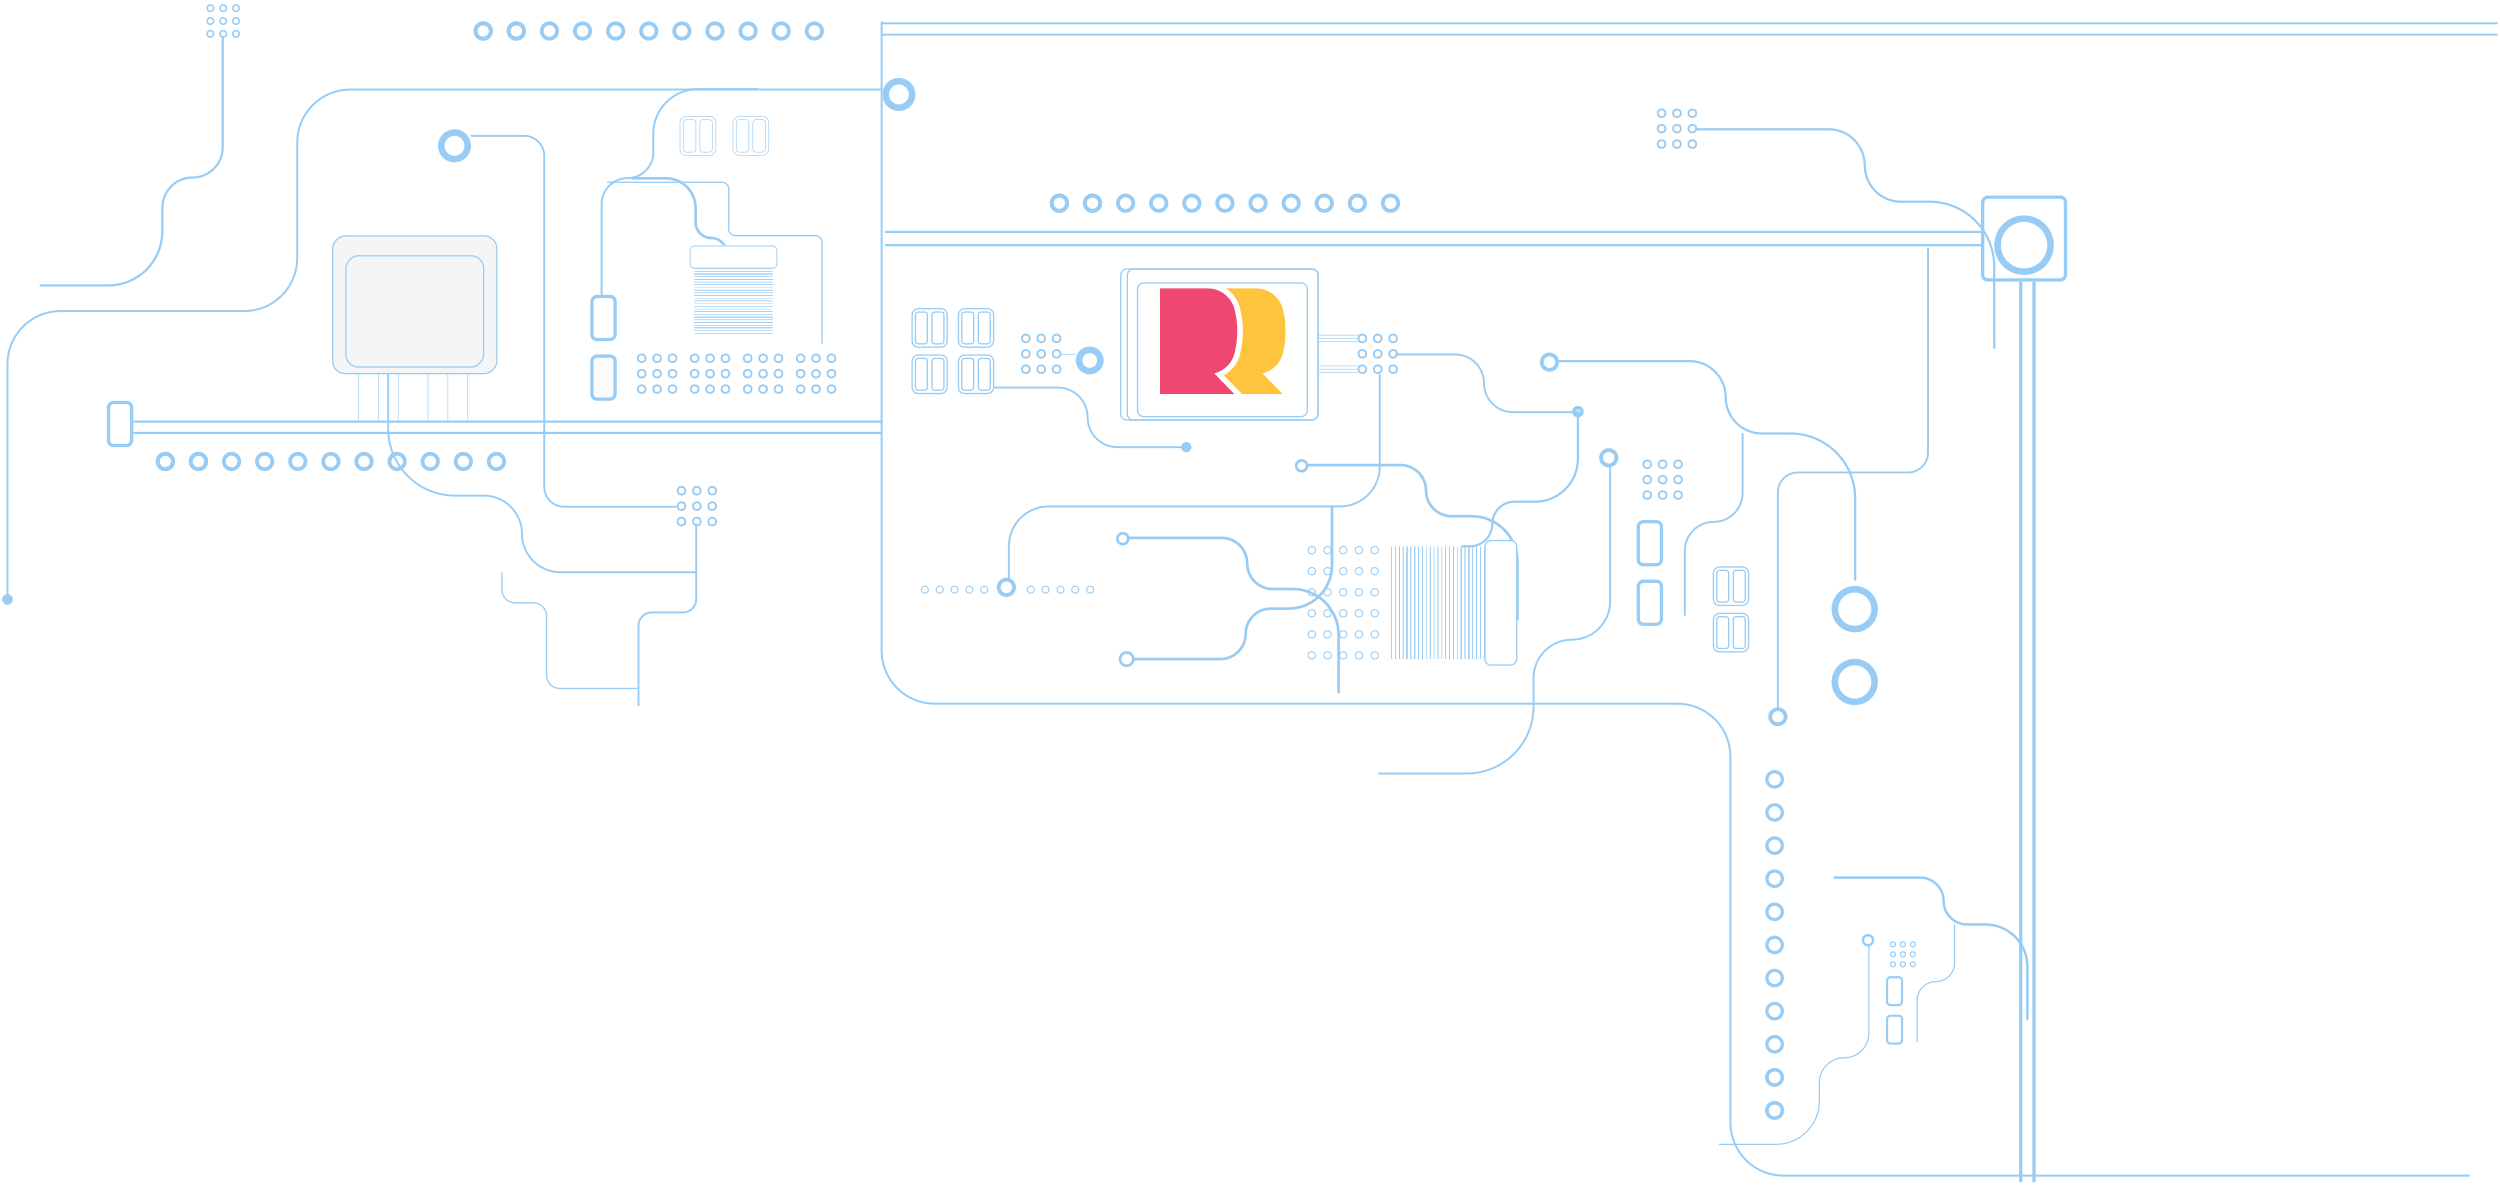 <svg width="561" height="266" viewBox="0 0 561 266" fill="none" xmlns="http://www.w3.org/2000/svg">
<path d="M328.171 122.599L329.854 122.599C332.622 122.599 334.866 120.355 334.866 117.587V117.587C334.866 114.819 337.11 112.575 339.878 112.575L344.479 112.575C349.788 112.575 354.091 108.271 354.091 102.962L354.091 92.358" stroke="#98CCF4" stroke-width="0.5" stroke-linecap="round"/>
<path d="M163.083 58.071L163.083 56.898C163.083 54.968 161.519 53.404 159.589 53.404V53.404C157.659 53.404 156.095 51.84 156.095 49.91L156.095 46.702C156.095 43.001 153.095 40 149.393 40L142 40" stroke="#98CCF4" stroke-width="0.602" stroke-linecap="round"/>
<path d="M112.616 128.577L112.616 132.3C112.616 133.942 113.947 135.272 115.588 135.272L119.667 135.272C121.309 135.272 122.639 136.603 122.639 138.244L122.639 151.526C122.639 153.167 123.97 154.498 125.612 154.498L142.857 154.498" stroke="#98CCF4" stroke-width="0.297" stroke-linecap="round"/>
<path d="M349.426 81.022L379.119 81.022C383.608 81.022 387.247 84.661 387.247 89.15V89.15C387.247 93.638 390.886 97.277 395.374 97.277L401.774 97.277C409.797 97.277 416.301 103.781 416.301 111.804L416.301 130.064" stroke="#98CCF4" stroke-width="0.5" stroke-linecap="round"/>
<path d="M411.688 196.938L430.892 196.938C433.796 196.938 436.149 199.292 436.149 202.195V202.195C436.149 205.098 438.502 207.451 441.405 207.451L445.544 207.451C450.733 207.451 454.939 211.658 454.939 216.846L454.939 228.656" stroke="#98CCF4" stroke-width="0.559" stroke-linecap="round"/>
<path d="M135 66L135 45.785C135 42.582 137.597 39.985 140.8 39.985V39.985C144.004 39.985 146.601 37.388 146.601 34.184L146.601 29.992C146.601 24.474 151.075 20 156.593 20L170 20" stroke="#98CCF4" stroke-width="0.45" stroke-linecap="round"/>
<path d="M293.303 104.363L314.263 104.363C317.432 104.363 320.001 106.932 320.001 110.1V110.1C320.001 113.269 322.569 115.837 325.738 115.837L330.255 115.837C335.918 115.837 340.509 120.428 340.509 126.091L340.509 138.981" stroke="#98CCF4" stroke-width="0.61" stroke-linecap="round"/>
<path d="M380.634 29.008L410.328 29.008C414.816 29.008 418.455 32.647 418.455 37.136V37.136C418.455 41.625 422.094 45.263 426.583 45.263L432.982 45.263C441.005 45.263 447.509 51.767 447.509 59.79L447.509 78.05" stroke="#98CCF4" stroke-width="0.5" stroke-linecap="round"/>
<path d="M49.975 8.321L49.975 33.065C49.975 36.806 46.943 39.838 43.202 39.838V39.838C39.462 39.838 36.429 42.87 36.429 46.611L36.429 51.944C36.429 58.63 31.009 64.05 24.323 64.05L9.107 64.05" stroke="#98CCF4" stroke-width="0.5" stroke-linecap="round"/>
<path d="M361.315 104.455L361.315 134.955C361.315 139.7 357.469 143.546 352.724 143.546V143.546C347.979 143.546 344.132 147.393 344.132 152.138V158.561C344.132 166.853 337.41 173.576 329.117 173.576H309.474" stroke="#98CCF4" stroke-width="0.432" stroke-linecap="round"/>
<path d="M419.377 212.094L419.377 231.82C419.377 234.888 416.89 237.376 413.821 237.376V237.376C410.752 237.376 408.264 239.864 408.264 242.933V247.087C408.264 252.45 403.917 256.798 398.553 256.798H385.849" stroke="#98CCF4" stroke-width="0.279" stroke-linecap="round"/>
<path d="M136.278 40.898L162.046 40.898C162.866 40.898 163.532 41.563 163.532 42.384L163.532 51.391C163.532 52.212 164.197 52.877 165.018 52.877L182.982 52.877C183.803 52.877 184.468 53.543 184.468 54.364L184.468 77.04" stroke="#98CCF4" stroke-width="0.301" stroke-linecap="round"/>
<path d="M156.232 128.405L125.732 128.405C120.987 128.405 117.14 124.558 117.14 119.813V119.813C117.14 115.068 113.294 111.222 108.549 111.222L102.125 111.222C93.833 111.222 87.11 104.5 87.11 96.207L87.11 76.564" stroke="#98CCF4" stroke-width="0.432" stroke-linecap="round"/>
<path d="M353.884 92.496L339.497 92.496C335.918 92.496 333.017 89.595 333.017 86.016V86.016C333.017 82.437 330.115 79.536 326.536 79.536L313.275 79.536" stroke="#98CCF4" stroke-width="0.432" stroke-linecap="round"/>
<path d="M265.051 100.341C265.051 99.705 265.567 99.189 266.203 99.189C266.84 99.189 267.355 99.705 267.355 100.341C267.355 100.978 266.84 101.493 266.203 101.493C265.567 101.493 265.051 100.978 265.051 100.341ZM223.106 87.183C222.987 87.183 222.89 87.086 222.89 86.966C222.89 86.847 222.987 86.751 223.106 86.751L223.106 87.183ZM266.203 100.557L250.745 100.557L250.745 100.125L266.203 100.125L266.203 100.557ZM237.37 87.183L223.106 87.183L223.106 86.751L237.37 86.751L237.37 87.183ZM243.841 93.654C243.841 90.08 240.944 87.183 237.37 87.183L237.37 86.751C241.182 86.751 244.273 89.841 244.273 93.654L243.841 93.654ZM250.745 100.557C246.932 100.557 243.841 97.467 243.841 93.654L244.273 93.654C244.273 97.228 247.171 100.125 250.745 100.125L250.745 100.557Z" fill="#98CCF4"/>
<path d="M143.272 158.3L143.272 140.404C143.272 138.763 144.602 137.432 146.244 137.432L153.26 137.432C154.901 137.432 156.232 136.101 156.232 134.46L156.232 117.691" stroke="#98CCF4" stroke-width="0.432" stroke-linecap="round"/>
<path d="M378.077 137.978L378.077 123.591C378.077 120.012 380.978 117.11 384.557 117.11V117.11C388.136 117.11 391.037 114.209 391.037 110.63L391.037 97.369" stroke="#98CCF4" stroke-width="0.432" stroke-linecap="round"/>
<path d="M430.218 233.775L430.218 224.469C430.218 222.155 432.095 220.278 434.409 220.278V220.278C436.724 220.278 438.6 218.402 438.6 216.087L438.6 207.511" stroke="#98CCF4" stroke-width="0.279" stroke-linecap="round"/>
<circle cx="0.864" cy="0.864" r="0.864" transform="matrix(-1 0 0 1 377.42 103.314)" stroke="#98CCF4" stroke-width="0.432"/>
<circle cx="0.864" cy="0.864" r="0.864" transform="matrix(-1 0 0 1 377.42 106.77)" stroke="#98CCF4" stroke-width="0.432"/>
<circle cx="0.864" cy="0.864" r="0.864" transform="matrix(-1 0 0 1 377.42 110.226)" stroke="#98CCF4" stroke-width="0.432"/>
<circle cx="0.864" cy="0.864" r="0.864" transform="matrix(-1 0 0 1 373.964 103.314)" stroke="#98CCF4" stroke-width="0.432"/>
<circle cx="0.864" cy="0.864" r="0.864" transform="matrix(-1 0 0 1 373.964 106.77)" stroke="#98CCF4" stroke-width="0.432"/>
<circle cx="0.864" cy="0.864" r="0.864" transform="matrix(-1 0 0 1 373.964 110.226)" stroke="#98CCF4" stroke-width="0.432"/>
<circle cx="0.864" cy="0.864" r="0.864" transform="matrix(-1 0 0 1 370.508 103.314)" stroke="#98CCF4" stroke-width="0.432"/>
<circle cx="0.864" cy="0.864" r="0.864" transform="matrix(-1 0 0 1 370.508 106.77)" stroke="#98CCF4" stroke-width="0.432"/>
<circle cx="0.864" cy="0.864" r="0.864" transform="matrix(-1 0 0 1 370.508 110.226)" stroke="#98CCF4" stroke-width="0.432"/>
<circle cx="0.559" cy="0.559" r="0.559" transform="matrix(-1 0 0 1 429.794 211.355)" stroke="#98CCF4" stroke-width="0.279"/>
<circle cx="0.559" cy="0.559" r="0.559" transform="matrix(-1 0 0 1 429.793 213.591)" stroke="#98CCF4" stroke-width="0.279"/>
<circle cx="0.559" cy="0.559" r="0.559" transform="matrix(-1 0 0 1 429.793 215.826)" stroke="#98CCF4" stroke-width="0.279"/>
<circle cx="0.559" cy="0.559" r="0.559" transform="matrix(-1 0 0 1 427.559 211.355)" stroke="#98CCF4" stroke-width="0.279"/>
<circle cx="0.559" cy="0.559" r="0.559" transform="matrix(-1 0 0 1 427.559 213.591)" stroke="#98CCF4" stroke-width="0.279"/>
<circle cx="0.559" cy="0.559" r="0.559" transform="matrix(-1 0 0 1 427.559 215.826)" stroke="#98CCF4" stroke-width="0.279"/>
<circle cx="0.559" cy="0.559" r="0.559" transform="matrix(-1 0 0 1 425.323 211.355)" stroke="#98CCF4" stroke-width="0.279"/>
<circle cx="0.559" cy="0.559" r="0.559" transform="matrix(-1 0 0 1 425.323 213.591)" stroke="#98CCF4" stroke-width="0.279"/>
<circle cx="0.559" cy="0.559" r="0.559" transform="matrix(-1 0 0 1 425.323 215.826)" stroke="#98CCF4" stroke-width="0.279"/>
<circle cx="0.864" cy="0.864" r="0.864" transform="matrix(-1 0 0 1 380.634 24.55)" stroke="#98CCF4" stroke-width="0.432"/>
<circle cx="0.864" cy="0.864" r="0.864" transform="matrix(-1 0 0 1 380.634 28.006)" stroke="#98CCF4" stroke-width="0.432"/>
<circle cx="0.864" cy="0.864" r="0.864" transform="matrix(-1 0 0 1 380.634 31.462)" stroke="#98CCF4" stroke-width="0.432"/>
<circle cx="0.864" cy="0.864" r="0.864" transform="matrix(-1 0 0 1 377.179 24.55)" stroke="#98CCF4" stroke-width="0.432"/>
<circle cx="0.864" cy="0.864" r="0.864" transform="matrix(-1 0 0 1 377.179 28.006)" stroke="#98CCF4" stroke-width="0.432"/>
<circle cx="0.864" cy="0.864" r="0.864" transform="matrix(-1 0 0 1 377.179 31.462)" stroke="#98CCF4" stroke-width="0.432"/>
<circle cx="0.864" cy="0.864" r="0.864" transform="matrix(-1 0 0 1 373.722 24.55)" stroke="#98CCF4" stroke-width="0.432"/>
<circle cx="0.864" cy="0.864" r="0.864" transform="matrix(-1 0 0 1 373.722 28.006)" stroke="#98CCF4" stroke-width="0.432"/>
<circle cx="0.864" cy="0.864" r="0.864" transform="matrix(-1 0 0 1 373.722 31.462)" stroke="#98CCF4" stroke-width="0.432"/>
<circle cx="0.864" cy="0.864" r="0.864" transform="matrix(-1 0 0 1 237.968 75.078)" stroke="#98CCF4" stroke-width="0.432"/>
<circle cx="0.864" cy="0.864" r="0.864" transform="matrix(-1 0 0 1 237.968 78.534)" stroke="#98CCF4" stroke-width="0.432"/>
<circle cx="0.864" cy="0.864" r="0.864" transform="matrix(-1 0 0 1 237.968 81.99)" stroke="#98CCF4" stroke-width="0.432"/>
<circle cx="0.864" cy="0.864" r="0.864" transform="matrix(-1 0 0 1 234.512 75.078)" stroke="#98CCF4" stroke-width="0.432"/>
<circle cx="0.864" cy="0.864" r="0.864" transform="matrix(-1 0 0 1 234.512 78.534)" stroke="#98CCF4" stroke-width="0.432"/>
<circle cx="0.864" cy="0.864" r="0.864" transform="matrix(-1 0 0 1 234.512 81.99)" stroke="#98CCF4" stroke-width="0.432"/>
<circle cx="0.864" cy="0.864" r="0.864" transform="matrix(-1 0 0 1 231.056 75.078)" stroke="#98CCF4" stroke-width="0.432"/>
<circle cx="0.864" cy="0.864" r="0.864" transform="matrix(-1 0 0 1 231.056 78.534)" stroke="#98CCF4" stroke-width="0.432"/>
<circle cx="0.864" cy="0.864" r="0.864" transform="matrix(-1 0 0 1 231.056 81.99)" stroke="#98CCF4" stroke-width="0.432"/>
<path d="M241.395 79.536H237.968" stroke="#98CCF4" stroke-width="0.149"/>
<circle cx="0.72" cy="0.72" r="0.72" transform="matrix(4.37114e-08 -1 -1 -4.37114e-08 53.69 8.321)" stroke="#98CCF4" stroke-width="0.36"/>
<circle cx="0.72" cy="0.72" r="0.72" transform="matrix(4.37114e-08 -1 -1 -4.37114e-08 50.81 8.321)" stroke="#98CCF4" stroke-width="0.36"/>
<circle cx="0.72" cy="0.72" r="0.72" transform="matrix(4.37114e-08 -1 -1 -4.37114e-08 47.93 8.321)" stroke="#98CCF4" stroke-width="0.36"/>
<circle cx="0.72" cy="0.72" r="0.72" transform="matrix(4.37114e-08 -1 -1 -4.37114e-08 53.69 5.441)" stroke="#98CCF4" stroke-width="0.36"/>
<circle cx="0.72" cy="0.72" r="0.72" transform="matrix(4.37114e-08 -1 -1 -4.37114e-08 50.81 5.441)" stroke="#98CCF4" stroke-width="0.36"/>
<circle cx="0.72" cy="0.72" r="0.72" transform="matrix(4.37114e-08 -1 -1 -4.37114e-08 47.93 5.441)" stroke="#98CCF4" stroke-width="0.36"/>
<circle cx="0.72" cy="0.72" r="0.72" transform="matrix(4.37114e-08 -1 -1 -4.37114e-08 53.69 2.561)" stroke="#98CCF4" stroke-width="0.36"/>
<circle cx="0.72" cy="0.72" r="0.72" transform="matrix(4.37114e-08 -1 -1 -4.37114e-08 50.81 2.561)" stroke="#98CCF4" stroke-width="0.36"/>
<circle cx="0.72" cy="0.72" r="0.72" transform="matrix(4.37114e-08 -1 -1 -4.37114e-08 47.93 2.561)" stroke="#98CCF4" stroke-width="0.36"/>
<circle cx="0.864" cy="0.864" r="0.864" transform="matrix(-1 0 0 1 313.483 75.078)" stroke="#98CCF4" stroke-width="0.432"/>
<circle cx="0.864" cy="0.864" r="0.864" transform="matrix(-1 0 0 1 313.483 78.534)" stroke="#98CCF4" stroke-width="0.432"/>
<circle cx="0.864" cy="0.864" r="0.864" transform="matrix(-1 0 0 1 313.483 81.99)" stroke="#98CCF4" stroke-width="0.432"/>
<circle cx="0.864" cy="0.864" r="0.864" transform="matrix(-1 0 0 1 310.027 75.078)" stroke="#98CCF4" stroke-width="0.432"/>
<circle cx="0.864" cy="0.864" r="0.864" transform="matrix(-1 0 0 1 310.027 78.534)" stroke="#98CCF4" stroke-width="0.432"/>
<circle cx="0.864" cy="0.864" r="0.864" transform="matrix(-1 0 0 1 310.027 81.99)" stroke="#98CCF4" stroke-width="0.432"/>
<circle cx="0.864" cy="0.864" r="0.864" transform="matrix(-1 0 0 1 306.571 75.078)" stroke="#98CCF4" stroke-width="0.432"/>
<circle cx="0.864" cy="0.864" r="0.864" transform="matrix(-1 0 0 1 306.571 78.534)" stroke="#98CCF4" stroke-width="0.432"/>
<circle cx="0.864" cy="0.864" r="0.864" transform="matrix(-1 0 0 1 306.571 81.99)" stroke="#98CCF4" stroke-width="0.432"/>
<circle cx="0.864" cy="0.864" r="0.864" transform="matrix(4.37114e-08 -1 -1 -4.37114e-08 160.69 117.898)" stroke="#98CCF4" stroke-width="0.432"/>
<circle cx="0.864" cy="0.864" r="0.864" transform="matrix(4.37114e-08 -1 -1 -4.37114e-08 157.234 117.898)" stroke="#98CCF4" stroke-width="0.432"/>
<circle cx="0.864" cy="0.864" r="0.864" transform="matrix(4.37114e-08 -1 -1 -4.37114e-08 153.778 117.898)" stroke="#98CCF4" stroke-width="0.432"/>
<circle cx="0.864" cy="0.864" r="0.864" transform="matrix(4.37114e-08 -1 -1 -4.37114e-08 160.69 114.442)" stroke="#98CCF4" stroke-width="0.432"/>
<circle cx="0.864" cy="0.864" r="0.864" transform="matrix(4.37114e-08 -1 -1 -4.37114e-08 157.234 114.442)" stroke="#98CCF4" stroke-width="0.432"/>
<circle cx="0.864" cy="0.864" r="0.864" transform="matrix(4.37114e-08 -1 -1 -4.37114e-08 153.778 114.442)" stroke="#98CCF4" stroke-width="0.432"/>
<circle cx="0.864" cy="0.864" r="0.864" transform="matrix(4.37114e-08 -1 -1 -4.37114e-08 160.69 110.986)" stroke="#98CCF4" stroke-width="0.432"/>
<circle cx="0.864" cy="0.864" r="0.864" transform="matrix(4.37114e-08 -1 -1 -4.37114e-08 157.234 110.986)" stroke="#98CCF4" stroke-width="0.432"/>
<circle cx="0.864" cy="0.864" r="0.864" transform="matrix(4.37114e-08 -1 -1 -4.37114e-08 153.778 110.986)" stroke="#98CCF4" stroke-width="0.432"/>
<circle cx="0.864" cy="0.864" r="0.864" transform="matrix(-1 0 0 1 187.44 79.536)" stroke="#98CCF4" stroke-width="0.432"/>
<circle cx="0.864" cy="0.864" r="0.864" transform="matrix(-1 0 0 1 187.44 82.992)" stroke="#98CCF4" stroke-width="0.432"/>
<circle cx="0.864" cy="0.864" r="0.864" transform="matrix(-1 0 0 1 187.44 86.448)" stroke="#98CCF4" stroke-width="0.432"/>
<circle cx="0.864" cy="0.864" r="0.864" transform="matrix(-1 0 0 1 183.984 79.536)" stroke="#98CCF4" stroke-width="0.432"/>
<circle cx="0.864" cy="0.864" r="0.864" transform="matrix(-1 0 0 1 183.984 82.992)" stroke="#98CCF4" stroke-width="0.432"/>
<circle cx="0.864" cy="0.864" r="0.864" transform="matrix(-1 0 0 1 183.984 86.448)" stroke="#98CCF4" stroke-width="0.432"/>
<circle cx="0.864" cy="0.864" r="0.864" transform="matrix(-1 0 0 1 180.528 79.536)" stroke="#98CCF4" stroke-width="0.432"/>
<circle cx="0.864" cy="0.864" r="0.864" transform="matrix(-1 0 0 1 180.528 82.992)" stroke="#98CCF4" stroke-width="0.432"/>
<circle cx="0.864" cy="0.864" r="0.864" transform="matrix(-1 0 0 1 180.528 86.448)" stroke="#98CCF4" stroke-width="0.432"/>
<circle cx="0.864" cy="0.864" r="0.864" transform="matrix(-1 0 0 1 175.552 79.536)" stroke="#98CCF4" stroke-width="0.432"/>
<circle cx="0.864" cy="0.864" r="0.864" transform="matrix(-1 0 0 1 175.551 82.992)" stroke="#98CCF4" stroke-width="0.432"/>
<circle cx="0.864" cy="0.864" r="0.864" transform="matrix(-1 0 0 1 175.551 86.448)" stroke="#98CCF4" stroke-width="0.432"/>
<circle cx="0.864" cy="0.864" r="0.864" transform="matrix(-1 0 0 1 172.095 79.536)" stroke="#98CCF4" stroke-width="0.432"/>
<circle cx="0.864" cy="0.864" r="0.864" transform="matrix(-1 0 0 1 172.095 82.992)" stroke="#98CCF4" stroke-width="0.432"/>
<circle cx="0.864" cy="0.864" r="0.864" transform="matrix(-1 0 0 1 172.095 86.448)" stroke="#98CCF4" stroke-width="0.432"/>
<circle cx="0.864" cy="0.864" r="0.864" transform="matrix(-1 0 0 1 168.639 79.536)" stroke="#98CCF4" stroke-width="0.432"/>
<circle cx="0.864" cy="0.864" r="0.864" transform="matrix(-1 0 0 1 168.639 82.992)" stroke="#98CCF4" stroke-width="0.432"/>
<circle cx="0.864" cy="0.864" r="0.864" transform="matrix(-1 0 0 1 168.639 86.448)" stroke="#98CCF4" stroke-width="0.432"/>
<circle cx="0.864" cy="0.864" r="0.864" transform="matrix(-1 0 0 1 163.662 79.536)" stroke="#98CCF4" stroke-width="0.432"/>
<circle cx="0.864" cy="0.864" r="0.864" transform="matrix(-1 0 0 1 163.662 82.992)" stroke="#98CCF4" stroke-width="0.432"/>
<circle cx="0.864" cy="0.864" r="0.864" transform="matrix(-1 0 0 1 163.662 86.448)" stroke="#98CCF4" stroke-width="0.432"/>
<circle cx="0.864" cy="0.864" r="0.864" transform="matrix(-1 0 0 1 160.207 79.536)" stroke="#98CCF4" stroke-width="0.432"/>
<circle cx="0.864" cy="0.864" r="0.864" transform="matrix(-1 0 0 1 160.207 82.992)" stroke="#98CCF4" stroke-width="0.432"/>
<circle cx="0.864" cy="0.864" r="0.864" transform="matrix(-1 0 0 1 160.207 86.448)" stroke="#98CCF4" stroke-width="0.432"/>
<circle cx="0.864" cy="0.864" r="0.864" transform="matrix(-1 0 0 1 156.75 79.536)" stroke="#98CCF4" stroke-width="0.432"/>
<circle cx="0.864" cy="0.864" r="0.864" transform="matrix(-1 0 0 1 156.75 82.992)" stroke="#98CCF4" stroke-width="0.432"/>
<circle cx="0.864" cy="0.864" r="0.864" transform="matrix(-1 0 0 1 156.75 86.448)" stroke="#98CCF4" stroke-width="0.432"/>
<circle cx="0.864" cy="0.864" r="0.864" transform="matrix(-1 0 0 1 151.774 79.536)" stroke="#98CCF4" stroke-width="0.432"/>
<circle cx="0.864" cy="0.864" r="0.864" transform="matrix(-1 0 0 1 151.773 82.992)" stroke="#98CCF4" stroke-width="0.432"/>
<circle cx="0.864" cy="0.864" r="0.864" transform="matrix(-1 0 0 1 151.773 86.448)" stroke="#98CCF4" stroke-width="0.432"/>
<circle cx="0.864" cy="0.864" r="0.864" transform="matrix(-1 0 0 1 148.317 79.536)" stroke="#98CCF4" stroke-width="0.432"/>
<circle cx="0.864" cy="0.864" r="0.864" transform="matrix(-1 0 0 1 148.317 82.992)" stroke="#98CCF4" stroke-width="0.432"/>
<circle cx="0.864" cy="0.864" r="0.864" transform="matrix(-1 0 0 1 148.317 86.448)" stroke="#98CCF4" stroke-width="0.432"/>
<circle cx="0.864" cy="0.864" r="0.864" transform="matrix(-1 0 0 1 144.861 79.536)" stroke="#98CCF4" stroke-width="0.432"/>
<circle cx="0.864" cy="0.864" r="0.864" transform="matrix(-1 0 0 1 144.861 82.992)" stroke="#98CCF4" stroke-width="0.432"/>
<circle cx="0.864" cy="0.864" r="0.864" transform="matrix(-1 0 0 1 144.861 86.448)" stroke="#98CCF4" stroke-width="0.432"/>
<circle cx="354.092" cy="92.358" r="0.864" transform="rotate(180 354.092 92.358)" stroke="#98CCF4" stroke-width="0.864"/>
<circle cx="361.004" cy="102.727" r="1.728" transform="rotate(180 361.004 102.727)" stroke="#98CCF4" stroke-width="0.864"/>
<circle cx="419.177" cy="210.976" r="1.118" transform="rotate(180 419.177 210.976)" stroke="#98CCF4" stroke-width="0.559"/>
<circle cx="347.698" cy="81.264" r="1.728" transform="rotate(180 347.698 81.264)" stroke="#98CCF4" stroke-width="0.864"/>
<circle cx="292.084" cy="104.533" r="1.22" transform="rotate(180 292.084 104.533)" stroke="#98CCF4" stroke-width="0.61"/>
<path d="M253.179 120.71L274.139 120.71C277.307 120.71 279.876 123.279 279.876 126.447V126.447C279.876 129.616 282.444 132.184 285.613 132.184L290.13 132.184C295.793 132.184 300.384 136.775 300.384 142.438L300.384 155.328" stroke="#98CCF4" stroke-width="0.61" stroke-linecap="round"/>
<path d="M254.315 147.897L273.864 147.897C276.993 147.897 279.529 145.361 279.529 142.232V142.232C279.529 139.104 282.065 136.568 285.193 136.568L289.213 136.568C294.562 136.568 298.898 132.232 298.898 126.883L298.898 113.717" stroke="#98CCF4" stroke-width="0.61" stroke-linecap="round"/>
<circle cx="251.959" cy="120.881" r="1.22" transform="rotate(180 251.959 120.881)" stroke="#98CCF4" stroke-width="0.61"/>
<circle cx="1.486" cy="1.486" r="1.486" transform="matrix(-1 0 0 1 254.315 146.411)" stroke="#98CCF4" stroke-width="0.61"/>
<circle cx="225.837" cy="131.792" r="1.728" transform="rotate(180 225.837 131.792)" stroke="#98CCF4" stroke-width="0.864"/>
<circle cx="37.102" cy="103.555" r="1.728" transform="rotate(180 37.102 103.555)" stroke="#98CCF4" stroke-width="0.864"/>
<circle cx="37.102" cy="103.555" r="1.728" transform="rotate(180 37.102 103.555)" stroke="#98CCF4" stroke-width="0.864"/>
<circle cx="44.532" cy="103.555" r="1.728" transform="rotate(180 44.532 103.555)" stroke="#98CCF4" stroke-width="0.864"/>
<circle cx="44.532" cy="103.555" r="1.728" transform="rotate(180 44.532 103.555)" stroke="#98CCF4" stroke-width="0.864"/>
<circle cx="51.962" cy="103.555" r="1.728" transform="rotate(180 51.962 103.555)" stroke="#98CCF4" stroke-width="0.864"/>
<circle cx="59.393" cy="103.555" r="1.728" transform="rotate(180 59.393 103.555)" stroke="#98CCF4" stroke-width="0.864"/>
<circle cx="66.824" cy="103.555" r="1.728" transform="rotate(180 66.824 103.555)" stroke="#98CCF4" stroke-width="0.864"/>
<circle cx="74.254" cy="103.555" r="1.728" transform="rotate(180 74.254 103.555)" stroke="#98CCF4" stroke-width="0.864"/>
<circle cx="81.685" cy="103.555" r="1.728" transform="rotate(180 81.685 103.555)" stroke="#98CCF4" stroke-width="0.864"/>
<circle cx="89.115" cy="103.555" r="1.728" transform="rotate(180 89.115 103.555)" stroke="#98CCF4" stroke-width="0.864"/>
<circle cx="96.546" cy="103.555" r="1.728" transform="rotate(180 96.546 103.555)" stroke="#98CCF4" stroke-width="0.864"/>
<circle cx="103.976" cy="103.555" r="1.728" transform="rotate(180 103.976 103.555)" stroke="#98CCF4" stroke-width="0.864"/>
<circle cx="111.407" cy="103.555" r="1.728" transform="rotate(180 111.407 103.555)" stroke="#98CCF4" stroke-width="0.864"/>
<circle cx="237.726" cy="45.597" r="1.728" transform="rotate(180 237.726 45.597)" stroke="#98CCF4" stroke-width="0.864"/>
<circle cx="237.726" cy="45.597" r="1.728" transform="rotate(180 237.726 45.597)" stroke="#98CCF4" stroke-width="0.864"/>
<circle cx="245.157" cy="45.597" r="1.728" transform="rotate(180 245.157 45.597)" stroke="#98CCF4" stroke-width="0.864"/>
<circle cx="245.157" cy="45.597" r="1.728" transform="rotate(180 245.157 45.597)" stroke="#98CCF4" stroke-width="0.864"/>
<circle cx="252.587" cy="45.597" r="1.728" transform="rotate(180 252.587 45.597)" stroke="#98CCF4" stroke-width="0.864"/>
<circle cx="260.018" cy="45.597" r="1.728" transform="rotate(180 260.018 45.597)" stroke="#98CCF4" stroke-width="0.864"/>
<circle cx="267.448" cy="45.597" r="1.728" transform="rotate(180 267.448 45.597)" stroke="#98CCF4" stroke-width="0.864"/>
<circle cx="274.879" cy="45.597" r="1.728" transform="rotate(180 274.879 45.597)" stroke="#98CCF4" stroke-width="0.864"/>
<circle cx="282.31" cy="45.597" r="1.728" transform="rotate(180 282.31 45.597)" stroke="#98CCF4" stroke-width="0.864"/>
<circle cx="289.74" cy="45.597" r="1.728" transform="rotate(180 289.74 45.597)" stroke="#98CCF4" stroke-width="0.864"/>
<circle cx="297.17" cy="45.597" r="1.728" transform="rotate(180 297.17 45.597)" stroke="#98CCF4" stroke-width="0.864"/>
<circle cx="304.601" cy="45.597" r="1.728" transform="rotate(180 304.601 45.597)" stroke="#98CCF4" stroke-width="0.864"/>
<circle cx="312.031" cy="45.597" r="1.728" transform="rotate(180 312.031 45.597)" stroke="#98CCF4" stroke-width="0.864"/>
<circle cx="108.435" cy="6.959" r="1.728" transform="rotate(180 108.435 6.959)" stroke="#98CCF4" stroke-width="0.864"/>
<circle cx="108.435" cy="6.959" r="1.728" transform="rotate(180 108.435 6.959)" stroke="#98CCF4" stroke-width="0.864"/>
<circle cx="115.865" cy="6.959" r="1.728" transform="rotate(180 115.865 6.959)" stroke="#98CCF4" stroke-width="0.864"/>
<circle cx="115.865" cy="6.959" r="1.728" transform="rotate(180 115.865 6.959)" stroke="#98CCF4" stroke-width="0.864"/>
<circle cx="123.296" cy="6.959" r="1.728" transform="rotate(180 123.296 6.959)" stroke="#98CCF4" stroke-width="0.864"/>
<circle cx="130.727" cy="6.959" r="1.728" transform="rotate(180 130.727 6.959)" stroke="#98CCF4" stroke-width="0.864"/>
<circle cx="138.157" cy="6.959" r="1.728" transform="rotate(180 138.157 6.959)" stroke="#98CCF4" stroke-width="0.864"/>
<circle cx="145.588" cy="6.959" r="1.728" transform="rotate(180 145.588 6.959)" stroke="#98CCF4" stroke-width="0.864"/>
<circle cx="153.018" cy="6.959" r="1.728" transform="rotate(180 153.018 6.959)" stroke="#98CCF4" stroke-width="0.864"/>
<circle cx="160.448" cy="6.959" r="1.728" transform="rotate(180 160.448 6.959)" stroke="#98CCF4" stroke-width="0.864"/>
<circle cx="167.878" cy="6.958" r="1.728" transform="rotate(180 167.878 6.958)" stroke="#98CCF4" stroke-width="0.864"/>
<circle cx="175.309" cy="6.958" r="1.728" transform="rotate(180 175.309 6.958)" stroke="#98CCF4" stroke-width="0.864"/>
<circle cx="182.74" cy="6.958" r="1.728" transform="rotate(180 182.74 6.958)" stroke="#98CCF4" stroke-width="0.864"/>
<circle cx="0.774" cy="0.774" r="0.774" transform="matrix(-1 0 0 1 232.085 131.549)" stroke="#98CCF4" stroke-width="0.245"/>
<circle cx="0.774" cy="0.774" r="0.774" transform="matrix(-1 0 0 1 235.414 131.549)" stroke="#98CCF4" stroke-width="0.245"/>
<circle cx="0.774" cy="0.774" r="0.774" transform="matrix(-1 0 0 1 238.742 131.549)" stroke="#98CCF4" stroke-width="0.245"/>
<circle cx="0.774" cy="0.774" r="0.774" transform="matrix(-1 0 0 1 242.07 131.549)" stroke="#98CCF4" stroke-width="0.245"/>
<circle cx="0.774" cy="0.774" r="0.774" transform="matrix(-1 0 0 1 245.399 131.549)" stroke="#98CCF4" stroke-width="0.245"/>
<circle cx="0.774" cy="0.774" r="0.774" transform="matrix(-1 0 0 1 208.308 131.549)" stroke="#98CCF4" stroke-width="0.245"/>
<circle cx="0.774" cy="0.774" r="0.774" transform="matrix(-1 0 0 1 211.636 131.549)" stroke="#98CCF4" stroke-width="0.245"/>
<circle cx="0.774" cy="0.774" r="0.774" transform="matrix(-1 0 0 1 214.964 131.549)" stroke="#98CCF4" stroke-width="0.245"/>
<circle cx="0.774" cy="0.774" r="0.774" transform="matrix(-1 0 0 1 218.293 131.549)" stroke="#98CCF4" stroke-width="0.245"/>
<circle cx="0.774" cy="0.774" r="0.774" transform="matrix(-1 0 0 1 221.621 131.549)" stroke="#98CCF4" stroke-width="0.245"/>
<circle cx="0.82" cy="0.82" r="0.82" transform="matrix(-1 0 0 1 295.193 122.633)" stroke="#98CCF4" stroke-width="0.245"/>
<circle cx="0.82" cy="0.82" r="0.82" transform="matrix(-1 0 0 1 298.72 122.633)" stroke="#98CCF4" stroke-width="0.245"/>
<circle cx="0.82" cy="0.82" r="0.82" transform="matrix(-1 0 0 1 302.247 122.633)" stroke="#98CCF4" stroke-width="0.245"/>
<circle cx="0.82" cy="0.82" r="0.82" transform="matrix(-1 0 0 1 305.774 122.633)" stroke="#98CCF4" stroke-width="0.245"/>
<circle cx="0.82" cy="0.82" r="0.82" transform="matrix(-1 0 0 1 309.301 122.633)" stroke="#98CCF4" stroke-width="0.245"/>
<circle cx="0.82" cy="0.82" r="0.82" transform="matrix(-1 0 0 1 295.193 127.357)" stroke="#98CCF4" stroke-width="0.245"/>
<circle cx="0.82" cy="0.82" r="0.82" transform="matrix(-1 0 0 1 298.72 127.357)" stroke="#98CCF4" stroke-width="0.245"/>
<circle cx="0.82" cy="0.82" r="0.82" transform="matrix(-1 0 0 1 302.247 127.357)" stroke="#98CCF4" stroke-width="0.245"/>
<circle cx="0.82" cy="0.82" r="0.82" transform="matrix(-1 0 0 1 305.774 127.357)" stroke="#98CCF4" stroke-width="0.245"/>
<circle cx="0.82" cy="0.82" r="0.82" transform="matrix(-1 0 0 1 309.301 127.357)" stroke="#98CCF4" stroke-width="0.245"/>
<circle cx="0.82" cy="0.82" r="0.82" transform="matrix(-1 0 0 1 295.192 132.082)" stroke="#98CCF4" stroke-width="0.245"/>
<circle cx="0.82" cy="0.82" r="0.82" transform="matrix(-1 0 0 1 298.72 132.082)" stroke="#98CCF4" stroke-width="0.245"/>
<circle cx="0.82" cy="0.82" r="0.82" transform="matrix(-1 0 0 1 302.247 132.082)" stroke="#98CCF4" stroke-width="0.245"/>
<circle cx="0.82" cy="0.82" r="0.82" transform="matrix(-1 0 0 1 305.774 132.082)" stroke="#98CCF4" stroke-width="0.245"/>
<circle cx="0.82" cy="0.82" r="0.82" transform="matrix(-1 0 0 1 309.301 132.082)" stroke="#98CCF4" stroke-width="0.245"/>
<circle cx="0.82" cy="0.82" r="0.82" transform="matrix(-1 0 0 1 295.193 136.807)" stroke="#98CCF4" stroke-width="0.245"/>
<circle cx="0.82" cy="0.82" r="0.82" transform="matrix(-1 0 0 1 298.72 136.807)" stroke="#98CCF4" stroke-width="0.245"/>
<circle cx="0.82" cy="0.82" r="0.82" transform="matrix(-1 0 0 1 302.247 136.807)" stroke="#98CCF4" stroke-width="0.245"/>
<circle cx="0.82" cy="0.82" r="0.82" transform="matrix(-1 0 0 1 305.774 136.807)" stroke="#98CCF4" stroke-width="0.245"/>
<circle cx="0.82" cy="0.82" r="0.82" transform="matrix(-1 0 0 1 309.301 136.807)" stroke="#98CCF4" stroke-width="0.245"/>
<circle cx="0.82" cy="0.82" r="0.82" transform="matrix(-1 0 0 1 295.193 141.532)" stroke="#98CCF4" stroke-width="0.245"/>
<circle cx="0.82" cy="0.82" r="0.82" transform="matrix(-1 0 0 1 298.72 141.532)" stroke="#98CCF4" stroke-width="0.245"/>
<circle cx="0.82" cy="0.82" r="0.82" transform="matrix(-1 0 0 1 302.247 141.532)" stroke="#98CCF4" stroke-width="0.245"/>
<circle cx="0.82" cy="0.82" r="0.82" transform="matrix(-1 0 0 1 305.774 141.532)" stroke="#98CCF4" stroke-width="0.245"/>
<circle cx="0.82" cy="0.82" r="0.82" transform="matrix(-1 0 0 1 309.301 141.532)" stroke="#98CCF4" stroke-width="0.245"/>
<circle cx="0.82" cy="0.82" r="0.82" transform="matrix(-1 0 0 1 295.193 146.256)" stroke="#98CCF4" stroke-width="0.245"/>
<circle cx="0.82" cy="0.82" r="0.82" transform="matrix(-1 0 0 1 298.72 146.256)" stroke="#98CCF4" stroke-width="0.245"/>
<circle cx="0.82" cy="0.82" r="0.82" transform="matrix(-1 0 0 1 302.247 146.256)" stroke="#98CCF4" stroke-width="0.245"/>
<circle cx="0.82" cy="0.82" r="0.82" transform="matrix(-1 0 0 1 305.774 146.256)" stroke="#98CCF4" stroke-width="0.245"/>
<circle cx="0.82" cy="0.82" r="0.82" transform="matrix(-1 0 0 1 309.301 146.256)" stroke="#98CCF4" stroke-width="0.245"/>
<circle cx="398.226" cy="249.194" r="1.728" transform="rotate(90 398.226 249.194)" stroke="#98CCF4" stroke-width="0.743"/>
<circle cx="398.226" cy="249.194" r="1.728" transform="rotate(90 398.226 249.194)" stroke="#98CCF4" stroke-width="0.743"/>
<circle cx="398.226" cy="241.763" r="1.728" transform="rotate(90 398.226 241.763)" stroke="#98CCF4" stroke-width="0.743"/>
<circle cx="398.226" cy="241.763" r="1.728" transform="rotate(90 398.226 241.763)" stroke="#98CCF4" stroke-width="0.743"/>
<circle cx="398.226" cy="234.334" r="1.728" transform="rotate(90 398.226 234.334)" stroke="#98CCF4" stroke-width="0.743"/>
<circle cx="398.226" cy="226.903" r="1.728" transform="rotate(90 398.226 226.903)" stroke="#98CCF4" stroke-width="0.743"/>
<circle cx="398.226" cy="219.472" r="1.728" transform="rotate(90 398.226 219.472)" stroke="#98CCF4" stroke-width="0.743"/>
<circle cx="398.226" cy="212.042" r="1.728" transform="rotate(90 398.226 212.042)" stroke="#98CCF4" stroke-width="0.743"/>
<circle cx="398.226" cy="204.611" r="1.728" transform="rotate(90 398.226 204.611)" stroke="#98CCF4" stroke-width="0.743"/>
<circle cx="398.226" cy="197.18" r="1.728" transform="rotate(90 398.226 197.18)" stroke="#98CCF4" stroke-width="0.743"/>
<circle cx="398.226" cy="189.75" r="1.728" transform="rotate(90 398.226 189.75)" stroke="#98CCF4" stroke-width="0.743"/>
<circle cx="398.226" cy="182.319" r="1.728" transform="rotate(90 398.226 182.319)" stroke="#98CCF4" stroke-width="0.743"/>
<circle cx="398.226" cy="174.889" r="1.728" transform="rotate(90 398.226 174.889)" stroke="#98CCF4" stroke-width="0.743"/>
<ellipse cx="398.952" cy="160.835" rx="1.728" ry="1.681" transform="rotate(180 398.952 160.835)" stroke="#98CCF4" stroke-width="0.864"/>
<path d="M398.952 159.154L398.952 110.481C398.952 108.018 400.948 106.022 403.41 106.022L428.19 106.022C430.652 106.022 432.648 104.026 432.648 101.564L432.648 55.758" stroke="#98CCF4" stroke-width="0.432" stroke-linecap="round"/>
<path d="M554 263.813L400.195 263.813C393.629 263.813 388.307 258.491 388.307 251.925L388.307 169.799C388.307 163.233 382.984 157.91 376.418 157.91L209.732 157.91C203.166 157.91 197.843 152.587 197.843 146.021L197.843 5" stroke="#98CCF4" stroke-width="0.45" stroke-linecap="round"/>
<path d="M444.537 52.044L198.586 52.044M444.537 55.016H198.586" stroke="#98CCF4" stroke-width="0.5"/>
<path d="M453.454 63.189L453.454 265.299M456.426 63.189L456.426 265.299" stroke="#98CCF4" stroke-width="0.743"/>
<path d="M197.843 94.611L29.913 94.611M197.843 97.156H29.913" stroke="#98CCF4" stroke-width="0.5"/>
<path d="M560.453 5.231L197.843 5.231M560.453 7.775H197.843" stroke="#98CCF4" stroke-width="0.45"/>
<g filter="url(#filter0_d_1872_894)">
<rect width="5.944" height="10.403" rx="1.486" transform="matrix(-1 0 0 1 373.204 115.203)" fill="white"/>
<rect x="-0.372" y="0.372" width="5.201" height="9.66" rx="1.115" transform="matrix(-1 0 0 1 372.461 115.203)" stroke="#98CCF4" stroke-width="0.743"/>
</g>
<rect x="-0.24" y="0.24" width="3.364" height="6.247" rx="0.721" transform="matrix(-1 0 0 1 426.586 219.045)" stroke="#98CCF4" stroke-width="0.481"/>
<rect x="-0.372" y="0.372" width="5.201" height="9.66" rx="1.115" transform="matrix(-1 0 0 1 137.655 66.161)" stroke="#98CCF4" stroke-width="0.743"/>
<rect x="-0.372" y="0.372" width="5.201" height="9.66" rx="1.115" transform="matrix(-1 0 0 1 29.17 89.939)" stroke="#98CCF4" stroke-width="0.743"/>
<g filter="url(#filter1_d_1872_894)">
<rect width="5.944" height="10.403" rx="1.486" transform="matrix(-1 0 0 1 373.204 128.577)" fill="white"/>
<rect x="-0.372" y="0.372" width="5.201" height="9.66" rx="1.115" transform="matrix(-1 0 0 1 372.461 128.577)" stroke="#98CCF4" stroke-width="0.743"/>
</g>
<rect x="-0.24" y="0.24" width="3.364" height="6.247" rx="0.721" transform="matrix(-1 0 0 1 426.586 227.695)" stroke="#98CCF4" stroke-width="0.481"/>
<rect x="-0.372" y="0.372" width="5.201" height="9.66" rx="1.115" transform="matrix(-1 0 0 1 137.655 79.536)" fill="#FBFBFB" stroke="#98CCF4" stroke-width="0.743"/>
<path d="M0.477 134.522C0.477 133.859 1.014 133.322 1.677 133.322C2.34 133.322 2.877 133.859 2.877 134.522C2.877 135.185 2.34 135.722 1.677 135.722C1.014 135.722 0.477 135.185 0.477 134.522ZM197.843 19.867C197.967 19.867 198.068 19.967 198.068 20.092C198.068 20.216 197.967 20.317 197.843 20.317L197.843 19.867ZM1.452 134.522L1.452 81.695L1.902 81.695L1.902 134.522L1.452 134.522ZM13.566 69.581L54.808 69.581L54.808 70.031L13.566 70.031L13.566 69.581ZM66.472 57.917L66.472 31.98L66.922 31.98L66.922 57.917L66.472 57.917ZM78.586 19.867L197.843 19.867L197.843 20.317L78.586 20.317L78.586 19.867ZM66.472 31.98C66.472 25.29 71.896 19.867 78.586 19.867L78.586 20.317C72.144 20.317 66.922 25.539 66.922 31.98L66.472 31.98ZM54.808 69.581C61.25 69.581 66.472 64.359 66.472 57.917L66.922 57.917C66.922 64.607 61.498 70.031 54.808 70.031L54.808 69.581ZM1.452 81.695C1.452 75.004 6.876 69.581 13.566 69.581L13.566 70.031C7.124 70.031 1.902 75.253 1.902 81.695L1.452 81.695Z" fill="#98CCF4"/>
<path d="M309.612 83.994V104.726C309.612 109.651 305.62 113.643 300.695 113.643H235.307C230.382 113.643 226.39 117.635 226.39 122.559V130.064" stroke="#98CCF4" stroke-width="0.431"/>
<path d="M151.774 113.716L126.583 113.716C124.121 113.716 122.125 111.72 122.125 109.258L122.125 34.953C122.125 32.49 120.129 30.494 117.667 30.494L105.704 30.494" stroke="#98CCF4" stroke-width="0.431"/>
<rect x="-0.372" y="0.372" width="18.576" height="18.576" rx="1.115" transform="matrix(-1 0 0 1 463.113 43.87)" stroke="#98CCF4" stroke-width="0.743"/>
<g filter="url(#filter2_d_1872_894)">
<circle cx="6.687" cy="6.687" r="6.687" transform="matrix(-1 0 0 1 460.884 46.842)" fill="white"/>
<circle cx="6.687" cy="6.687" r="5.944" transform="matrix(-1 0 0 1 460.884 46.842)" stroke="#98CCF4" stroke-width="1.486"/>
</g>
<g filter="url(#filter3_d_1872_894)">
<circle cx="5.201" cy="5.201" r="5.201" transform="matrix(-1 0 0 1 421.403 130)" fill="white"/>
<circle cx="5.201" cy="5.201" r="4.458" transform="matrix(-1 0 0 1 421.403 130)" stroke="#98CCF4" stroke-width="1.486"/>
</g>
<g filter="url(#filter4_d_1872_894)">
<circle cx="3.133" cy="3.133" r="3.133" transform="matrix(-1 0 0 1 247.662 76.265)" fill="white"/>
<circle cx="3.133" cy="3.133" r="2.39" transform="matrix(-1 0 0 1 247.662 76.265)" stroke="#98CCF4" stroke-width="1.486"/>
</g>
<g filter="url(#filter5_d_1872_894)">
<circle cx="5.201" cy="5.201" r="5.201" transform="matrix(-1 0 0 1 421.403 146.347)" fill="white"/>
<circle cx="5.201" cy="5.201" r="4.458" transform="matrix(-1 0 0 1 421.403 146.347)" stroke="#98CCF4" stroke-width="1.486"/>
</g>
<g filter="url(#filter6_d_1872_894)">
<circle cx="3.715" cy="3.715" r="3.715" transform="matrix(-1 0 0 1 105.704 27.522)" fill="white"/>
<circle cx="3.715" cy="3.715" r="2.972" transform="matrix(-1 0 0 1 105.704 27.522)" stroke="#98CCF4" stroke-width="1.486"/>
</g>
<g filter="url(#filter7_d_1872_894)">
<circle cx="3.715" cy="3.715" r="3.715" transform="matrix(-1 0 0 1 205.431 16)" fill="white"/>
<circle cx="3.715" cy="3.715" r="2.972" transform="matrix(-1 0 0 1 205.431 16)" stroke="#98CCF4" stroke-width="1.486"/>
</g>
<rect x="-0.149" y="0.149" width="7.876" height="8.619" rx="1.337" transform="matrix(-1 0 0 1 392.226 127.091)" stroke="#98CCF4" stroke-width="0.297"/>
<rect x="-0.149" y="0.149" width="2.675" height="7.133" rx="0.594" transform="matrix(-1 0 0 1 391.483 127.835)" stroke="#98CCF4" stroke-width="0.297"/>
<rect x="-0.149" y="0.149" width="2.675" height="7.133" rx="0.594" transform="matrix(-1 0 0 1 387.768 127.835)" stroke="#98CCF4" stroke-width="0.297"/>
<rect x="-0.074" y="0.074" width="8.025" height="8.768" rx="1.412" transform="matrix(-1 0 0 1 160.542 26.036)" stroke="#98CCF4" stroke-width="0.149"/>
<rect x="-0.074" y="0.074" width="2.824" height="7.282" rx="0.669" transform="matrix(-1 0 0 1 159.798 26.779)" stroke="#98CCF4" stroke-width="0.149"/>
<rect x="-0.074" y="0.074" width="2.824" height="7.282" rx="0.669" transform="matrix(-1 0 0 1 156.083 26.779)" stroke="#98CCF4" stroke-width="0.149"/>
<rect x="-0.074" y="0.074" width="8.025" height="8.768" rx="1.412" transform="matrix(-1 0 0 1 172.43 26.036)" stroke="#98CCF4" stroke-width="0.149"/>
<rect x="-0.074" y="0.074" width="2.824" height="7.282" rx="0.669" transform="matrix(-1 0 0 1 171.687 26.779)" stroke="#98CCF4" stroke-width="0.149"/>
<rect x="-0.074" y="0.074" width="2.824" height="7.282" rx="0.669" transform="matrix(-1 0 0 1 167.972 26.779)" stroke="#98CCF4" stroke-width="0.149"/>
<rect x="-0.149" y="0.149" width="7.876" height="8.619" rx="1.337" transform="matrix(-1 0 0 1 212.407 69.133)" stroke="#98CCF4" stroke-width="0.297"/>
<rect x="-0.149" y="0.149" width="2.675" height="7.133" rx="0.594" transform="matrix(-1 0 0 1 211.664 69.877)" stroke="#98CCF4" stroke-width="0.297"/>
<rect x="-0.149" y="0.149" width="2.675" height="7.133" rx="0.594" transform="matrix(-1 0 0 1 207.948 69.877)" stroke="#98CCF4" stroke-width="0.297"/>
<rect x="-0.149" y="0.149" width="7.876" height="8.619" rx="1.337" transform="matrix(-1 0 0 1 222.809 69.133)" stroke="#98CCF4" stroke-width="0.297"/>
<rect x="-0.149" y="0.149" width="2.675" height="7.133" rx="0.594" transform="matrix(-1 0 0 1 222.066 69.877)" stroke="#98CCF4" stroke-width="0.297"/>
<rect x="-0.149" y="0.149" width="2.675" height="7.133" rx="0.594" transform="matrix(-1 0 0 1 218.351 69.877)" stroke="#98CCF4" stroke-width="0.297"/>
<rect x="-0.149" y="0.149" width="7.876" height="8.619" rx="1.337" transform="matrix(-1 0 0 1 222.809 79.536)" stroke="#98CCF4" stroke-width="0.297"/>
<rect x="-0.149" y="0.149" width="2.675" height="7.133" rx="0.594" transform="matrix(-1 0 0 1 222.066 80.279)" stroke="#98CCF4" stroke-width="0.297"/>
<rect x="-0.149" y="0.149" width="2.675" height="7.133" rx="0.594" transform="matrix(-1 0 0 1 218.351 80.279)" stroke="#98CCF4" stroke-width="0.297"/>
<rect x="-0.149" y="0.149" width="7.876" height="8.619" rx="1.337" transform="matrix(-1 0 0 1 392.226 137.494)" stroke="#98CCF4" stroke-width="0.297"/>
<rect x="-0.149" y="0.149" width="2.675" height="7.133" rx="0.594" transform="matrix(-1 0 0 1 391.483 138.237)" stroke="#98CCF4" stroke-width="0.297"/>
<rect x="-0.149" y="0.149" width="2.675" height="7.133" rx="0.594" transform="matrix(-1 0 0 1 387.768 138.237)" stroke="#98CCF4" stroke-width="0.297"/>
<rect x="-0.149" y="0.149" width="7.876" height="8.619" rx="1.337" transform="matrix(-1 0 0 1 212.407 79.536)" stroke="#98CCF4" stroke-width="0.297"/>
<rect x="-0.149" y="0.149" width="2.675" height="7.133" rx="0.594" transform="matrix(-1 0 0 1 211.664 80.279)" stroke="#98CCF4" stroke-width="0.297"/>
<rect x="-0.149" y="0.149" width="2.675" height="7.133" rx="0.594" transform="matrix(-1 0 0 1 207.948 80.279)" stroke="#98CCF4" stroke-width="0.297"/>
<rect x="-0.149" y="0.149" width="44.286" height="33.883" rx="1.337" transform="matrix(-1 0 0 1 295.629 60.216)" stroke="#98CCF4" stroke-width="0.297"/>
<rect x="-0.149" y="0.149" width="42.8" height="33.883" rx="1.337" transform="matrix(-1 0 0 1 295.629 60.216)" stroke="#98CCF4" stroke-width="0.297"/>
<g filter="url(#filter8_d_1872_894)">
<rect width="38.397" height="30.27" rx="1.486" transform="matrix(-1 0 0 1 293.514 62.172)" fill="white"/>
<rect x="-0.149" y="0.149" width="38.1" height="29.973" rx="1.337" transform="matrix(-1 0 0 1 293.216 62.172)" stroke="#98CCF4" stroke-width="0.297"/>
</g>
<rect x="-0.149" y="0.149" width="7.133" height="27.939" rx="1.337" transform="matrix(-1 0 0 1 340.212 121.147)" fill="white" stroke="#98CCF4" stroke-width="0.297"/>
<g filter="url(#filter9_d_1872_894)">
<rect width="5.18" height="19.686" rx="1.036" transform="matrix(4.37114e-08 1 1 -4.37114e-08 154.76 55.099)" fill="white"/>
<rect x="0.104" y="0.104" width="4.973" height="19.479" rx="0.932" transform="matrix(4.37114e-08 1 1 -4.37114e-08 154.76 55.099)" stroke="#98CCF4" stroke-width="0.207"/>
</g>
<path d="M333.079 122.633V147.897M332.212 122.633V147.897M331.345 122.633V147.897" stroke="#98CCF4" stroke-width="0.149"/>
<path d="M333.079 122.633V147.897M332.212 122.633V147.897M331.345 122.633V147.897" stroke="#98CCF4" stroke-width="0.149"/>
<path d="M331.344 122.633V147.897M330.478 122.633V147.897M329.611 122.633V147.897" stroke="#98CCF4" stroke-width="0.149"/>
<path d="M331.344 122.633V147.897M330.478 122.633V147.897M329.611 122.633V147.897" stroke="#98CCF4" stroke-width="0.149"/>
<path d="M329.611 122.633V147.897M328.744 122.633V147.897M327.877 122.633V147.897" stroke="#98CCF4" stroke-width="0.149"/>
<path d="M329.611 122.633V147.897M328.744 122.633V147.897M327.877 122.633V147.897" stroke="#98CCF4" stroke-width="0.149"/>
<path d="M327.877 122.633V147.897M327.01 122.633V147.897M326.143 122.633V147.897" stroke="#98CCF4" stroke-width="0.149"/>
<path d="M326.143 122.633V147.897M325.276 122.633V147.897M324.409 122.633V147.897" stroke="#98CCF4" stroke-width="0.149"/>
<path d="M326.143 122.633V147.897M325.276 122.633V147.897M324.409 122.633V147.897" stroke="#98CCF4" stroke-width="0.149"/>
<path d="M324.41 122.633V147.897M323.543 122.633V147.897M322.676 122.633V147.897" stroke="#98CCF4" stroke-width="0.149"/>
<path d="M322.676 122.633V147.897M321.809 122.633V147.897M320.942 122.633V147.897" stroke="#98CCF4" stroke-width="0.149"/>
<path d="M320.942 122.633V147.897M320.075 122.633V147.897M319.208 122.633V147.897" stroke="#98CCF4" stroke-width="0.149"/>
<path d="M319.208 122.633V147.897M318.341 122.633V147.897M317.475 122.633V147.897" stroke="#98CCF4" stroke-width="0.149"/>
<path d="M319.208 122.633V147.897M318.341 122.633V147.897M317.475 122.633V147.897" stroke="#98CCF4" stroke-width="0.149"/>
<path d="M317.474 122.633V147.897M316.607 122.633V147.897M315.741 122.633V147.897" stroke="#98CCF4" stroke-width="0.149"/>
<path d="M317.474 122.633V147.897M316.607 122.633V147.897M315.741 122.633V147.897" stroke="#98CCF4" stroke-width="0.149"/>
<path d="M315.74 122.633V147.897M314.874 122.633V147.897M314.007 122.633V147.897" stroke="#98CCF4" stroke-width="0.149"/>
<path d="M315.74 122.633V147.897M314.874 122.633V147.897M314.007 122.633V147.897" stroke="#98CCF4" stroke-width="0.149"/>
<path d="M314.007 122.633V147.897M313.14 122.633V147.897M312.273 122.633V147.897" stroke="#98CCF4" stroke-width="0.149"/>
<path d="M314.007 122.633V147.897M313.14 122.633V147.897M312.273 122.633V147.897" stroke="#98CCF4" stroke-width="0.149"/>
<path d="M155.796 60.28L173.41 60.28M155.796 60.884L173.41 60.884M155.796 61.488L173.41 61.488" stroke="#98CCF4" stroke-width="0.104"/>
<path d="M155.796 60.28L173.41 60.28M155.796 60.884L173.41 60.884M155.796 61.488L173.41 61.488" stroke="#98CCF4" stroke-width="0.104"/>
<path d="M155.796 61.488L173.41 61.488M155.796 62.093L173.41 62.093M155.796 62.697L173.41 62.697" stroke="#98CCF4" stroke-width="0.104"/>
<path d="M155.796 61.488L173.41 61.488M155.796 62.093L173.41 62.093M155.796 62.697L173.41 62.697" stroke="#98CCF4" stroke-width="0.104"/>
<path d="M155.796 62.697L173.41 62.697M155.796 63.301L173.41 63.301M155.796 63.906L173.41 63.906" stroke="#98CCF4" stroke-width="0.104"/>
<path d="M155.796 62.697L173.41 62.697M155.796 63.301L173.41 63.301M155.796 63.906L173.41 63.906" stroke="#98CCF4" stroke-width="0.104"/>
<path d="M155.796 63.906L173.41 63.906M155.796 64.511L173.41 64.511M155.796 65.115L173.41 65.115" stroke="#98CCF4" stroke-width="0.104"/>
<path d="M155.796 65.115L173.41 65.115M155.796 65.719L173.41 65.719M155.796 66.323L173.41 66.323" stroke="#98CCF4" stroke-width="0.104"/>
<path d="M155.796 65.115L173.41 65.115M155.796 65.719L173.41 65.719M155.796 66.323L173.41 66.323" stroke="#98CCF4" stroke-width="0.104"/>
<path d="M155.796 66.324L173.41 66.324M155.796 66.928L173.41 66.928M155.796 67.532L173.41 67.532" stroke="#98CCF4" stroke-width="0.104"/>
<path d="M155.796 67.532L173.41 67.532M155.796 68.137L173.41 68.137M155.796 68.741L173.41 68.741" stroke="#98CCF4" stroke-width="0.104"/>
<path d="M155.796 68.742L173.41 68.742M155.796 69.346L173.41 69.346M155.796 69.95L173.41 69.95" stroke="#98CCF4" stroke-width="0.104"/>
<path d="M155.796 69.95L173.41 69.95M155.796 70.554L173.41 70.554M155.796 71.159L173.41 71.159" stroke="#98CCF4" stroke-width="0.104"/>
<path d="M155.796 69.95L173.41 69.95M155.796 70.554L173.41 70.554M155.796 71.159L173.41 71.159" stroke="#98CCF4" stroke-width="0.104"/>
<path d="M155.796 71.159L173.41 71.159M155.796 71.763L173.41 71.763M155.796 72.368L173.41 72.368" stroke="#98CCF4" stroke-width="0.104"/>
<path d="M155.796 71.159L173.41 71.159M155.796 71.763L173.41 71.763M155.796 72.368L173.41 72.368" stroke="#98CCF4" stroke-width="0.104"/>
<path d="M155.796 72.368L173.41 72.368M155.796 72.972L173.41 72.972M155.796 73.577L173.41 73.577" stroke="#98CCF4" stroke-width="0.104"/>
<path d="M155.796 72.368L173.41 72.368M155.796 72.972L173.41 72.972M155.796 73.577L173.41 73.577" stroke="#98CCF4" stroke-width="0.104"/>
<path d="M155.796 73.576L173.41 73.576M155.796 74.181L173.41 74.181M155.796 74.785L173.41 74.785" stroke="#98CCF4" stroke-width="0.104"/>
<path d="M155.796 73.576L173.41 73.576M155.796 74.181L173.41 74.181M155.796 74.785L173.41 74.785" stroke="#98CCF4" stroke-width="0.104"/>
<rect x="-0.149" y="0.149" width="36.855" height="30.911" rx="2.824" transform="matrix(-1 0 0 1 111.351 52.786)" fill="#F5F5F5" stroke="#98CCF4" stroke-width="0.297"/>
<g filter="url(#filter10_d_1872_894)">
<rect width="31.208" height="25.264" rx="2.972" transform="matrix(-1 0 0 1 108.677 55.758)" fill="#F5F5F5"/>
<rect x="-0.149" y="0.149" width="30.911" height="24.967" rx="2.824" transform="matrix(-1 0 0 1 108.379 55.758)" stroke="#98CCF4" stroke-width="0.297"/>
</g>
<path d="M104.961 83.994V94.397M100.503 83.994V94.397M96.045 83.994V94.397" stroke="#98CCF4" stroke-width="0.149"/>
<path d="M89.357 83.994V94.397M84.899 83.994V94.397M80.441 83.994V94.397" stroke="#98CCF4" stroke-width="0.149"/>
<path d="M295.926 75.199L305.042 75.199M295.926 75.942L305.042 75.942M295.926 76.685L305.042 76.685" stroke="#98CCF4" stroke-width="0.149"/>
<path d="M295.926 82.111L304.842 82.111M295.926 82.854L304.842 82.854M295.926 83.597L304.842 83.597" stroke="#98CCF4" stroke-width="0.149"/>
<g clip-path="url(#clip0_1872_894)">
<g filter="url(#filter11_d_1872_894)">
<path d="M277.224 66.815C277.684 67.495 278.022 68.235 278.226 69.017C278.229 69.032 278.232 69.047 278.238 69.062C278.667 70.738 278.889 72.467 278.901 74.196C278.911 75.925 278.711 77.655 278.304 79.336C278.251 79.549 278.197 79.758 278.141 79.959L278.135 79.983L278.125 80.01C277.753 81.194 277.062 82.276 276.132 83.139C275.675 83.564 275.165 83.93 274.615 84.233L277.938 87.634L278.739 88.453H287.872L283.323 83.798C285.45 83.25 287.14 81.676 287.775 79.665V79.662C287.832 79.465 287.882 79.264 287.929 79.066C288.705 75.871 288.683 72.536 287.866 69.35C287.863 69.341 287.86 69.329 287.857 69.32C287.171 66.65 284.656 64.675 281.658 64.675C281.608 64.675 281.558 64.675 281.511 64.678H275.006C275.194 64.798 275.378 64.924 275.557 65.058C276.21 65.553 276.771 66.146 277.224 66.815Z" fill="#FFC43D"/>
</g>
<g filter="url(#filter12_d_1872_894)">
<path d="M276.927 79.662V79.659C276.984 79.462 277.034 79.261 277.081 79.063C277.857 75.868 277.835 72.533 277.018 69.347C277.015 69.338 277.012 69.326 277.009 69.317C276.348 66.74 273.974 64.804 271.104 64.681C271.007 64.678 270.91 64.675 270.81 64.675C270.76 64.675 270.71 64.675 270.663 64.678H270.479H269.853H260.259L260.291 88.456H269.884H270.51H271.136H277.021L272.475 83.798C274.603 83.25 276.292 81.676 276.927 79.662Z" fill="#EF476F"/>
</g>
</g>
<defs>
<filter id="filter0_d_1872_894" x="366.07" y="115.203" width="8.322" height="13.078" filterUnits="userSpaceOnUse" color-interpolation-filters="sRGB">
<feFlood flood-opacity="0" result="BackgroundImageFix"/>
<feColorMatrix in="SourceAlpha" type="matrix" values="0 0 0 0 0 0 0 0 0 0 0 0 0 0 0 0 0 0 127 0" result="hardAlpha"/>
<feOffset dy="1.486"/>
<feGaussianBlur stdDeviation="0.594"/>
<feComposite in2="hardAlpha" operator="out"/>
<feColorMatrix type="matrix" values="0 0 0 0 0 0 0 0 0 0 0 0 0 0 0 0 0 0 0.25 0"/>
<feBlend mode="normal" in2="BackgroundImageFix" result="effect1_dropShadow_1872_894"/>
<feBlend mode="normal" in="SourceGraphic" in2="effect1_dropShadow_1872_894" result="shape"/>
</filter>
<filter id="filter1_d_1872_894" x="365.922" y="128.577" width="8.619" height="13.226" filterUnits="userSpaceOnUse" color-interpolation-filters="sRGB">
<feFlood flood-opacity="0" result="BackgroundImageFix"/>
<feColorMatrix in="SourceAlpha" type="matrix" values="0 0 0 0 0 0 0 0 0 0 0 0 0 0 0 0 0 0 127 0" result="hardAlpha"/>
<feOffset dy="1.486"/>
<feGaussianBlur stdDeviation="0.669"/>
<feComposite in2="hardAlpha" operator="out"/>
<feColorMatrix type="matrix" values="0 0 0 0 0 0 0 0 0 0 0 0 0 0 0 0 0 0 0.25 0"/>
<feBlend mode="normal" in2="BackgroundImageFix" result="effect1_dropShadow_1872_894"/>
<feBlend mode="normal" in="SourceGraphic" in2="effect1_dropShadow_1872_894" result="shape"/>
</filter>
<filter id="filter2_d_1872_894" x="446.32" y="46.842" width="15.753" height="16.05" filterUnits="userSpaceOnUse" color-interpolation-filters="sRGB">
<feFlood flood-opacity="0" result="BackgroundImageFix"/>
<feColorMatrix in="SourceAlpha" type="matrix" values="0 0 0 0 0 0 0 0 0 0 0 0 0 0 0 0 0 0 127 0" result="hardAlpha"/>
<feOffset dy="1.486"/>
<feGaussianBlur stdDeviation="0.594"/>
<feComposite in2="hardAlpha" operator="out"/>
<feColorMatrix type="matrix" values="0 0 0 0 0 0 0 0 0 0 0 0 0 0 0 0 0 0 0.1 0"/>
<feBlend mode="normal" in2="BackgroundImageFix" result="effect1_dropShadow_1872_894"/>
<feBlend mode="normal" in="SourceGraphic" in2="effect1_dropShadow_1872_894" result="shape"/>
</filter>
<filter id="filter3_d_1872_894" x="409.811" y="130" width="12.78" height="13.078" filterUnits="userSpaceOnUse" color-interpolation-filters="sRGB">
<feFlood flood-opacity="0" result="BackgroundImageFix"/>
<feColorMatrix in="SourceAlpha" type="matrix" values="0 0 0 0 0 0 0 0 0 0 0 0 0 0 0 0 0 0 127 0" result="hardAlpha"/>
<feOffset dy="1.486"/>
<feGaussianBlur stdDeviation="0.594"/>
<feComposite in2="hardAlpha" operator="out"/>
<feColorMatrix type="matrix" values="0 0 0 0 0 0 0 0 0 0 0 0 0 0 0 0 0 0 0.1 0"/>
<feBlend mode="normal" in2="BackgroundImageFix" result="effect1_dropShadow_1872_894"/>
<feBlend mode="normal" in="SourceGraphic" in2="effect1_dropShadow_1872_894" result="shape"/>
</filter>
<filter id="filter4_d_1872_894" x="240.206" y="76.265" width="8.644" height="8.942" filterUnits="userSpaceOnUse" color-interpolation-filters="sRGB">
<feFlood flood-opacity="0" result="BackgroundImageFix"/>
<feColorMatrix in="SourceAlpha" type="matrix" values="0 0 0 0 0 0 0 0 0 0 0 0 0 0 0 0 0 0 127 0" result="hardAlpha"/>
<feOffset dy="1.486"/>
<feGaussianBlur stdDeviation="0.594"/>
<feComposite in2="hardAlpha" operator="out"/>
<feColorMatrix type="matrix" values="0 0 0 0 0 0 0 0 0 0 0 0 0 0 0 0 0 0 0.1 0"/>
<feBlend mode="normal" in2="BackgroundImageFix" result="effect1_dropShadow_1872_894"/>
<feBlend mode="normal" in="SourceGraphic" in2="effect1_dropShadow_1872_894" result="shape"/>
</filter>
<filter id="filter5_d_1872_894" x="409.811" y="146.347" width="12.78" height="13.078" filterUnits="userSpaceOnUse" color-interpolation-filters="sRGB">
<feFlood flood-opacity="0" result="BackgroundImageFix"/>
<feColorMatrix in="SourceAlpha" type="matrix" values="0 0 0 0 0 0 0 0 0 0 0 0 0 0 0 0 0 0 127 0" result="hardAlpha"/>
<feOffset dy="1.486"/>
<feGaussianBlur stdDeviation="0.594"/>
<feComposite in2="hardAlpha" operator="out"/>
<feColorMatrix type="matrix" values="0 0 0 0 0 0 0 0 0 0 0 0 0 0 0 0 0 0 0.1 0"/>
<feBlend mode="normal" in2="BackgroundImageFix" result="effect1_dropShadow_1872_894"/>
<feBlend mode="normal" in="SourceGraphic" in2="effect1_dropShadow_1872_894" result="shape"/>
</filter>
<filter id="filter6_d_1872_894" x="97.085" y="27.522" width="9.808" height="10.105" filterUnits="userSpaceOnUse" color-interpolation-filters="sRGB">
<feFlood flood-opacity="0" result="BackgroundImageFix"/>
<feColorMatrix in="SourceAlpha" type="matrix" values="0 0 0 0 0 0 0 0 0 0 0 0 0 0 0 0 0 0 127 0" result="hardAlpha"/>
<feOffset dy="1.486"/>
<feGaussianBlur stdDeviation="0.594"/>
<feComposite in2="hardAlpha" operator="out"/>
<feColorMatrix type="matrix" values="0 0 0 0 0 0 0 0 0 0 0 0 0 0 0 0 0 0 0.1 0"/>
<feBlend mode="normal" in2="BackgroundImageFix" result="effect1_dropShadow_1872_894"/>
<feBlend mode="normal" in="SourceGraphic" in2="effect1_dropShadow_1872_894" result="shape"/>
</filter>
<filter id="filter7_d_1872_894" x="196.811" y="16" width="9.808" height="10.105" filterUnits="userSpaceOnUse" color-interpolation-filters="sRGB">
<feFlood flood-opacity="0" result="BackgroundImageFix"/>
<feColorMatrix in="SourceAlpha" type="matrix" values="0 0 0 0 0 0 0 0 0 0 0 0 0 0 0 0 0 0 127 0" result="hardAlpha"/>
<feOffset dy="1.486"/>
<feGaussianBlur stdDeviation="0.594"/>
<feComposite in2="hardAlpha" operator="out"/>
<feColorMatrix type="matrix" values="0 0 0 0 0 0 0 0 0 0 0 0 0 0 0 0 0 0 0.1 0"/>
<feBlend mode="normal" in2="BackgroundImageFix" result="effect1_dropShadow_1872_894"/>
<feBlend mode="normal" in="SourceGraphic" in2="effect1_dropShadow_1872_894" result="shape"/>
</filter>
<filter id="filter8_d_1872_894" x="254.076" y="62.172" width="40.478" height="32.499" filterUnits="userSpaceOnUse" color-interpolation-filters="sRGB">
<feFlood flood-opacity="0" result="BackgroundImageFix"/>
<feColorMatrix in="SourceAlpha" type="matrix" values="0 0 0 0 0 0 0 0 0 0 0 0 0 0 0 0 0 0 127 0" result="hardAlpha"/>
<feOffset dy="1.189"/>
<feGaussianBlur stdDeviation="0.52"/>
<feComposite in2="hardAlpha" operator="out"/>
<feColorMatrix type="matrix" values="0 0 0 0 0 0 0 0 0 0 0 0 0 0 0 0 0 0 0.06 0"/>
<feBlend mode="normal" in2="BackgroundImageFix" result="effect1_dropShadow_1872_894"/>
<feBlend mode="normal" in="SourceGraphic" in2="effect1_dropShadow_1872_894" result="shape"/>
</filter>
<filter id="filter9_d_1872_894" x="154.017" y="54.356" width="21.172" height="6.667" filterUnits="userSpaceOnUse" color-interpolation-filters="sRGB">
<feFlood flood-opacity="0" result="BackgroundImageFix"/>
<feColorMatrix in="SourceAlpha" type="matrix" values="0 0 0 0 0 0 0 0 0 0 0 0 0 0 0 0 0 0 127 0" result="hardAlpha"/>
<feOffset/>
<feGaussianBlur stdDeviation="0.372"/>
<feComposite in2="hardAlpha" operator="out"/>
<feColorMatrix type="matrix" values="0 0 0 0 0 0 0 0 0 0 0 0 0 0 0 0 0 0 0.25 0"/>
<feBlend mode="normal" in2="BackgroundImageFix" result="effect1_dropShadow_1872_894"/>
<feBlend mode="normal" in="SourceGraphic" in2="effect1_dropShadow_1872_894" result="shape"/>
</filter>
<filter id="filter10_d_1872_894" x="73.307" y="53.083" width="39.531" height="33.586" filterUnits="userSpaceOnUse" color-interpolation-filters="sRGB">
<feFlood flood-opacity="0" result="BackgroundImageFix"/>
<feColorMatrix in="SourceAlpha" type="matrix" values="0 0 0 0 0 0 0 0 0 0 0 0 0 0 0 0 0 0 127 0" result="hardAlpha"/>
<feMorphology radius="1.486" operator="erode" in="SourceAlpha" result="effect1_dropShadow_1872_894"/>
<feOffset dy="1.486"/>
<feGaussianBlur stdDeviation="2.824"/>
<feComposite in2="hardAlpha" operator="out"/>
<feColorMatrix type="matrix" values="0 0 0 0 0 0 0 0 0 0 0 0 0 0 0 0 0 0 0.25 0"/>
<feBlend mode="normal" in2="BackgroundImageFix" result="effect1_dropShadow_1872_894"/>
<feBlend mode="normal" in="SourceGraphic" in2="effect1_dropShadow_1872_894" result="shape"/>
</filter>
<filter id="filter11_d_1872_894" x="273.615" y="63.675" width="15.88" height="25.778" filterUnits="userSpaceOnUse" color-interpolation-filters="sRGB">
<feFlood flood-opacity="0" result="BackgroundImageFix"/>
<feColorMatrix in="SourceAlpha" type="matrix" values="0 0 0 0 0 0 0 0 0 0 0 0 0 0 0 0 0 0 127 0" result="hardAlpha"/>
<feOffset/>
<feGaussianBlur stdDeviation="0.5"/>
<feComposite in2="hardAlpha" operator="out"/>
<feColorMatrix type="matrix" values="0 0 0 0 0.937 0 0 0 0 0.278 0 0 0 0 0.435 0 0 0 0.4 0"/>
<feBlend mode="normal" in2="BackgroundImageFix" result="effect1_dropShadow_1872_894"/>
<feBlend mode="normal" in="SourceGraphic" in2="effect1_dropShadow_1872_894" result="shape"/>
</filter>
<filter id="filter12_d_1872_894" x="259.259" y="63.675" width="19.388" height="25.781" filterUnits="userSpaceOnUse" color-interpolation-filters="sRGB">
<feFlood flood-opacity="0" result="BackgroundImageFix"/>
<feColorMatrix in="SourceAlpha" type="matrix" values="0 0 0 0 0 0 0 0 0 0 0 0 0 0 0 0 0 0 127 0" result="hardAlpha"/>
<feOffset/>
<feGaussianBlur stdDeviation="0.5"/>
<feComposite in2="hardAlpha" operator="out"/>
<feColorMatrix type="matrix" values="0 0 0 0 0.937 0 0 0 0 0.278 0 0 0 0 0.435 0 0 0 0.4 0"/>
<feBlend mode="normal" in2="BackgroundImageFix" result="effect1_dropShadow_1872_894"/>
<feBlend mode="normal" in="SourceGraphic" in2="effect1_dropShadow_1872_894" result="shape"/>
</filter>
<clipPath id="clip0_1872_894">
<rect width="28.236" height="23.778" fill="white" transform="translate(260.259 64.675)"/>
</clipPath>
</defs>
</svg>
